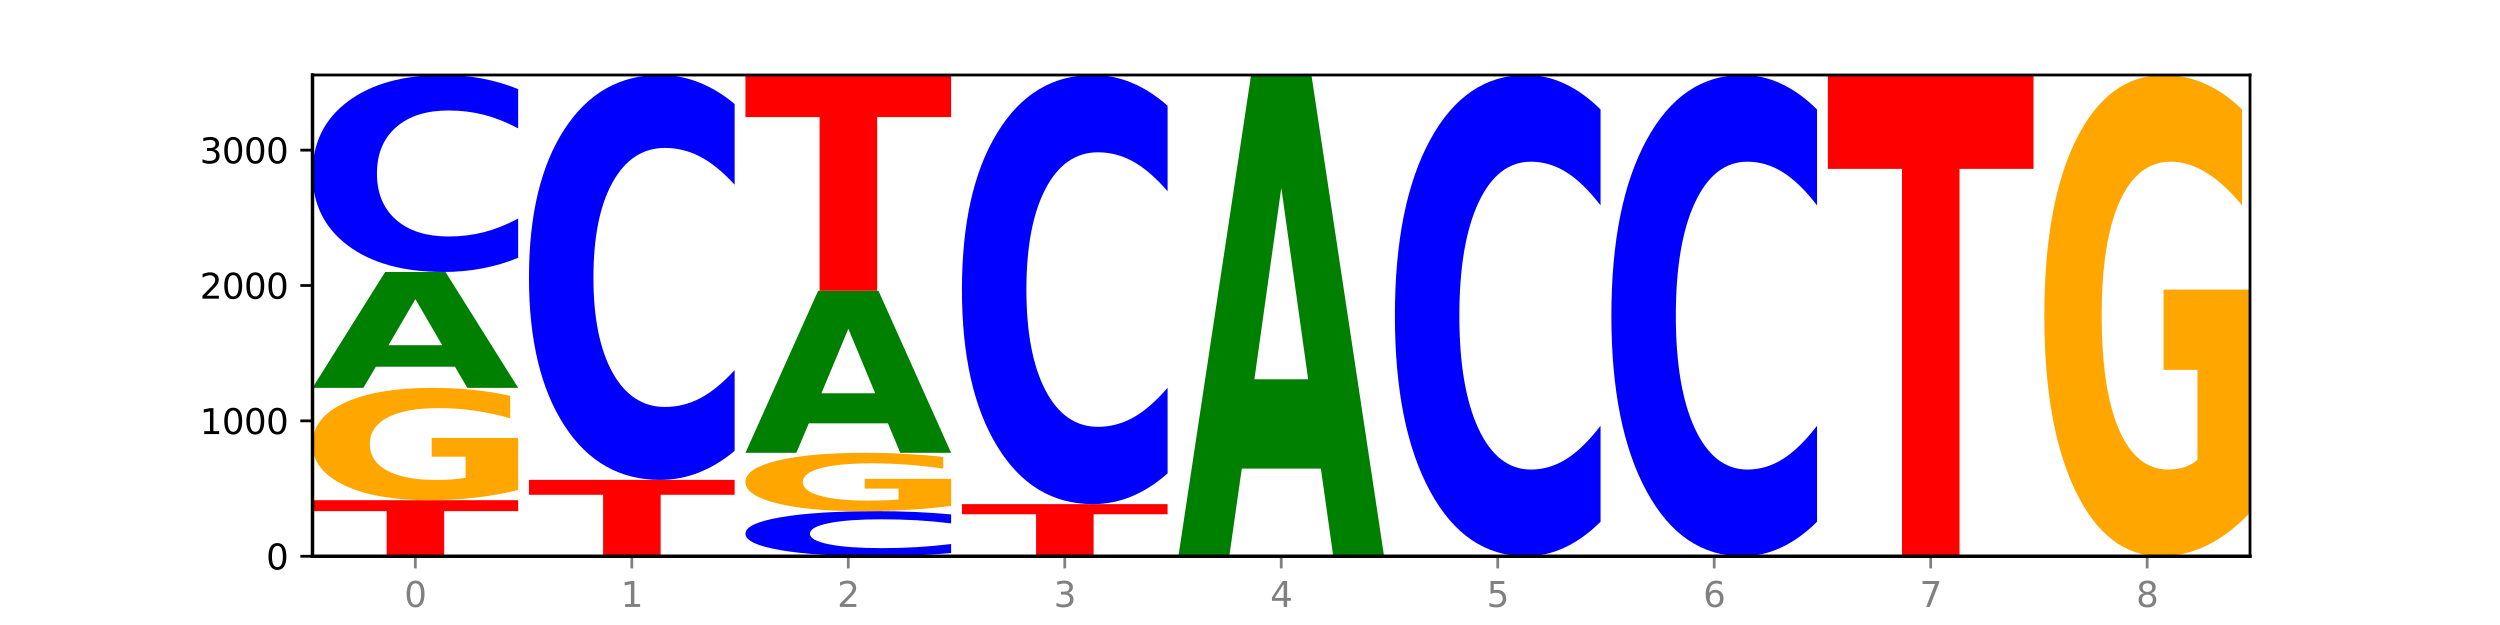 <?xml version="1.0" encoding="utf-8" standalone="no"?>
<!DOCTYPE svg PUBLIC "-//W3C//DTD SVG 1.1//EN"
  "http://www.w3.org/Graphics/SVG/1.1/DTD/svg11.dtd">
<svg xmlns:xlink="http://www.w3.org/1999/xlink" width="720pt" height="180pt" viewBox="0 0 720 180" xmlns="http://www.w3.org/2000/svg" version="1.1">
 <defs>
  <style type="text/css">*{stroke-linejoin: round; stroke-linecap: butt}</style>
 </defs>
 <g id="figure_1">
  <g id="patch_1">
   <path d="M 0 180 
L 720 180 
L 720 0 
L 0 0 
z
" style="fill: #ffffff"/>
  </g>
  <g id="axes_1">
   <g id="patch_2">
    <path d="M 90 160.2 
L 648 160.2 
L 648 21.6 
L 90 21.6 
z
" style="fill: #ffffff"/>
   </g>
   <g id="line2d_1">
    <path d="M 90 160.2 
L 648 160.2 
" clip-path="url(#p1e001685ab)" style="fill: none; stroke: #000000; stroke-width: 0.5; stroke-linecap: square"/>
   </g>
   <g id="patch_3">
    <path d="M 90 144.059 
L 149.229 144.059 
L 149.229 147.207 
L 127.92 147.207 
L 127.92 160.2 
L 111.35 160.2 
L 111.35 147.207 
L 90 147.207 
L 90 144.059 
z
" clip-path="url(#p1e001685ab)" style="fill: #ff0000"/>
   </g>
   <g id="patch_4">
    <path d="M 149.229 141.131 
Q 143.256 142.595 136.831 143.331 
Q 130.406 144.059 123.557 144.059 
Q 108.079 144.059 99.04 139.701 
Q 90 135.343 90 127.89 
Q 90 120.349 99.199 116.025 
Q 108.411 111.7 124.433 111.7 
Q 130.605 111.7 136.26 112.288 
Q 141.928 112.87 146.946 114.019 
L 146.946 120.47 
Q 141.769 118.992 136.645 118.264 
Q 131.521 117.529 126.371 117.529 
Q 116.84 117.529 111.677 120.216 
Q 106.513 122.896 106.513 127.89 
Q 106.513 132.836 111.491 135.537 
Q 116.469 138.23 125.628 138.23 
Q 128.123 138.23 130.26 138.077 
Q 132.397 137.916 134.097 137.582 
L 134.097 131.526 
L 124.34 131.526 
L 124.34 126.132 
L 149.229 126.132 
L 149.229 141.131 
z
" clip-path="url(#p1e001685ab)" style="fill: #ffa600"/>
   </g>
   <g id="patch_5">
    <path d="M 131.028 105.62 
L 108.249 105.62 
L 104.653 111.7 
L 90 111.7 
L 110.926 78.327 
L 128.303 78.327 
L 149.229 111.7 
L 134.588 111.7 
L 131.028 105.62 
z
M 111.882 99.426 
L 127.359 99.426 
L 119.633 86.151 
L 111.882 99.426 
z
" clip-path="url(#p1e001685ab)" style="fill: #008000"/>
   </g>
   <g id="patch_6">
    <path d="M 149.229 74.26 
Q 144.275 76.276 138.917 77.295 
Q 133.56 78.327 127.725 78.327 
Q 110.325 78.327 100.163 70.686 
Q 90 63.046 90 49.981 
Q 90 36.868 100.163 29.24 
Q 110.325 21.6 127.725 21.6 
Q 133.56 21.6 138.917 22.631 
Q 144.275 23.651 149.229 25.666 
L 149.229 36.974 
Q 144.23 34.302 139.38 33.06 
Q 134.53 31.818 129.173 31.818 
Q 119.562 31.818 114.056 36.658 
Q 108.564 41.485 108.564 49.981 
Q 108.564 58.441 114.056 63.281 
Q 119.562 68.109 129.173 68.109 
Q 134.53 68.109 139.38 66.866 
Q 144.23 65.613 149.229 62.941 
L 149.229 74.26 
z
" clip-path="url(#p1e001685ab)" style="fill: #0000ff"/>
   </g>
   <g id="patch_7">
    <path d="M 152.346 138.211 
L 211.575 138.211 
L 211.575 142.5 
L 190.267 142.5 
L 190.267 160.2 
L 173.696 160.2 
L 173.696 142.5 
L 152.346 142.5 
L 152.346 138.211 
z
" clip-path="url(#p1e001685ab)" style="fill: #ff0000"/>
   </g>
   <g id="patch_8">
    <path d="M 211.575 129.853 
Q 206.621 133.996 201.264 136.091 
Q 195.906 138.211 190.071 138.211 
Q 172.671 138.211 162.509 122.506 
Q 152.346 106.8 152.346 79.942 
Q 152.346 52.987 162.509 37.306 
Q 172.671 21.6 190.071 21.6 
Q 195.906 21.6 201.264 23.72 
Q 206.621 25.815 211.575 29.959 
L 211.575 53.204 
Q 206.576 47.712 201.726 45.158 
Q 196.876 42.605 191.519 42.605 
Q 181.909 42.605 176.402 52.553 
Q 170.91 62.478 170.91 79.942 
Q 170.91 97.333 176.402 107.282 
Q 181.909 117.206 191.519 117.206 
Q 196.876 117.206 201.726 114.653 
Q 206.576 112.075 211.575 106.583 
L 211.575 129.853 
z
" clip-path="url(#p1e001685ab)" style="fill: #0000ff"/>
   </g>
   <g id="patch_9">
    <path d="M 273.922 159.269 
Q 268.967 159.731 263.61 159.964 
Q 258.253 160.2 252.418 160.2 
Q 235.018 160.2 224.855 158.451 
Q 214.693 156.703 214.693 153.713 
Q 214.693 150.712 224.855 148.966 
Q 235.018 147.217 252.418 147.217 
Q 258.253 147.217 263.61 147.453 
Q 268.967 147.687 273.922 148.148 
L 273.922 150.736 
Q 268.923 150.124 264.073 149.84 
Q 259.223 149.556 253.865 149.556 
Q 244.255 149.556 238.748 150.663 
Q 233.257 151.768 233.257 153.713 
Q 233.257 155.649 238.748 156.757 
Q 244.255 157.861 253.865 157.861 
Q 259.223 157.861 264.073 157.577 
Q 268.923 157.29 273.922 156.679 
L 273.922 159.269 
z
" clip-path="url(#p1e001685ab)" style="fill: #0000ff"/>
   </g>
   <g id="patch_10">
    <path d="M 273.922 145.697 
Q 267.948 146.457 261.524 146.839 
Q 255.099 147.217 248.25 147.217 
Q 232.772 147.217 223.732 144.954 
Q 214.693 142.691 214.693 138.821 
Q 214.693 134.905 223.892 132.659 
Q 233.104 130.414 249.126 130.414 
Q 255.298 130.414 260.953 130.719 
Q 266.621 131.021 271.639 131.618 
L 271.639 134.968 
Q 266.462 134.201 261.338 133.822 
Q 256.214 133.44 251.064 133.44 
Q 241.533 133.44 236.369 134.836 
Q 231.206 136.228 231.206 138.821 
Q 231.206 141.389 236.184 142.792 
Q 241.161 144.19 250.32 144.19 
Q 252.816 144.19 254.953 144.111 
Q 257.09 144.027 258.789 143.854 
L 258.789 140.709 
L 249.033 140.709 
L 249.033 137.908 
L 273.922 137.908 
L 273.922 145.697 
z
" clip-path="url(#p1e001685ab)" style="fill: #ffa600"/>
   </g>
   <g id="patch_11">
    <path d="M 255.721 121.912 
L 232.942 121.912 
L 229.346 130.414 
L 214.693 130.414 
L 235.618 83.746 
L 252.996 83.746 
L 273.922 130.414 
L 259.281 130.414 
L 255.721 121.912 
z
M 236.575 113.251 
L 252.051 113.251 
L 244.325 94.688 
L 236.575 113.251 
z
" clip-path="url(#p1e001685ab)" style="fill: #008000"/>
   </g>
   <g id="patch_12">
    <path d="M 214.693 21.6 
L 273.922 21.6 
L 273.922 33.72 
L 252.613 33.72 
L 252.613 83.746 
L 236.043 83.746 
L 236.043 33.72 
L 214.693 33.72 
L 214.693 21.6 
z
" clip-path="url(#p1e001685ab)" style="fill: #ff0000"/>
   </g>
   <g id="patch_13">
    <path d="M 277.039 145.19 
L 336.268 145.19 
L 336.268 148.117 
L 314.959 148.117 
L 314.959 160.2 
L 298.389 160.2 
L 298.389 148.117 
L 277.039 148.117 
L 277.039 145.19 
z
" clip-path="url(#p1e001685ab)" style="fill: #ff0000"/>
   </g>
   <g id="patch_14">
    <path d="M 336.268 136.331 
Q 331.314 140.722 325.956 142.943 
Q 320.599 145.19 314.764 145.19 
Q 297.364 145.19 287.202 128.544 
Q 277.039 111.899 277.039 83.433 
Q 277.039 54.865 287.202 38.245 
Q 297.364 21.6 314.764 21.6 
Q 320.599 21.6 325.956 23.847 
Q 331.314 26.068 336.268 30.459 
L 336.268 55.095 
Q 331.269 49.274 326.419 46.568 
Q 321.569 43.862 316.212 43.862 
Q 306.601 43.862 301.095 54.406 
Q 295.603 64.924 295.603 83.433 
Q 295.603 101.866 301.095 112.41 
Q 306.601 122.928 316.212 122.928 
Q 321.569 122.928 326.419 120.222 
Q 331.269 117.49 336.268 111.669 
L 336.268 136.331 
z
" clip-path="url(#p1e001685ab)" style="fill: #0000ff"/>
   </g>
   <g id="patch_15">
    <path d="M 380.413 134.951 
L 357.635 134.951 
L 354.038 160.2 
L 339.385 160.2 
L 360.311 21.6 
L 377.689 21.6 
L 398.615 160.2 
L 383.974 160.2 
L 380.413 134.951 
z
M 361.268 109.228 
L 376.744 109.228 
L 369.018 54.096 
L 361.268 109.228 
z
" clip-path="url(#p1e001685ab)" style="fill: #008000"/>
   </g>
   <g id="patch_16">
    <path d="M 460.961 150.265 
Q 456.006 155.19 450.649 157.681 
Q 445.292 160.2 439.457 160.2 
Q 422.057 160.2 411.894 141.533 
Q 401.732 122.866 401.732 90.943 
Q 401.732 58.905 411.894 40.267 
Q 422.057 21.6 439.457 21.6 
Q 445.292 21.6 450.649 24.119 
Q 456.006 26.61 460.961 31.535 
L 460.961 59.163 
Q 455.962 52.635 451.112 49.601 
Q 446.262 46.566 440.904 46.566 
Q 431.294 46.566 425.788 58.39 
Q 420.296 70.186 420.296 90.943 
Q 420.296 111.614 425.788 123.439 
Q 431.294 135.234 440.904 135.234 
Q 446.262 135.234 451.112 132.199 
Q 455.962 129.136 460.961 122.608 
L 460.961 150.265 
z
" clip-path="url(#p1e001685ab)" style="fill: #0000ff"/>
   </g>
   <g id="patch_17">
    <path d="M 523.307 150.265 
Q 518.353 155.19 512.996 157.681 
Q 507.638 160.2 501.803 160.2 
Q 484.403 160.2 474.241 141.533 
Q 464.078 122.866 464.078 90.943 
Q 464.078 58.905 474.241 40.267 
Q 484.403 21.6 501.803 21.6 
Q 507.638 21.6 512.996 24.119 
Q 518.353 26.61 523.307 31.535 
L 523.307 59.163 
Q 518.308 52.635 513.458 49.601 
Q 508.608 46.566 503.251 46.566 
Q 493.641 46.566 488.134 58.39 
Q 482.642 70.186 482.642 90.943 
Q 482.642 111.614 488.134 123.439 
Q 493.641 135.234 503.251 135.234 
Q 508.608 135.234 513.458 132.199 
Q 518.308 129.136 523.307 122.608 
L 523.307 150.265 
z
" clip-path="url(#p1e001685ab)" style="fill: #0000ff"/>
   </g>
   <g id="patch_18">
    <path d="M 526.425 21.6 
L 585.654 21.6 
L 585.654 48.631 
L 564.345 48.631 
L 564.345 160.2 
L 547.775 160.2 
L 547.775 48.631 
L 526.425 48.631 
L 526.425 21.6 
z
" clip-path="url(#p1e001685ab)" style="fill: #ff0000"/>
   </g>
   <g id="patch_19">
    <path d="M 648 147.66 
Q 642.027 153.93 635.602 157.079 
Q 629.177 160.2 622.328 160.2 
Q 606.85 160.2 597.811 141.533 
Q 588.771 122.866 588.771 90.943 
Q 588.771 58.648 597.97 40.124 
Q 607.182 21.6 623.204 21.6 
Q 629.376 21.6 635.031 24.119 
Q 640.699 26.61 645.717 31.535 
L 645.717 59.163 
Q 640.54 52.836 635.416 49.715 
Q 630.292 46.566 625.142 46.566 
Q 615.611 46.566 610.448 58.075 
Q 605.284 69.556 605.284 90.943 
Q 605.284 112.129 610.262 123.696 
Q 615.24 135.234 624.399 135.234 
Q 626.894 135.234 629.031 134.576 
Q 631.168 133.889 632.868 132.457 
L 632.868 106.518 
L 623.111 106.518 
L 623.111 83.413 
L 648 83.413 
L 648 147.66 
z
" clip-path="url(#p1e001685ab)" style="fill: #ffa600"/>
   </g>
   <g id="matplotlib.axis_1">
    <g id="xtick_1">
     <g id="line2d_2">
      <defs>
       <path id="m2ccaef8c61" d="M 0 0 
L 0 3.5 
" style="stroke: #808080; stroke-width: 0.8"/>
      </defs>
      <g>
       <use xlink:href="#m2ccaef8c61" x="119.615" y="160.2" style="fill: #808080; stroke: #808080; stroke-width: 0.8"/>
      </g>
     </g>
     <g id="text_1">
      <!-- 0 -->
      <g style="fill: #808080" transform="translate(116.433 174.798) scale(0.1 -0.1)">
       <defs>
        <path id="DejaVuSans-30" d="M 2034 4250 
Q 1547 4250 1301 3770 
Q 1056 3291 1056 2328 
Q 1056 1369 1301 889 
Q 1547 409 2034 409 
Q 2525 409 2770 889 
Q 3016 1369 3016 2328 
Q 3016 3291 2770 3770 
Q 2525 4250 2034 4250 
z
M 2034 4750 
Q 2819 4750 3233 4129 
Q 3647 3509 3647 2328 
Q 3647 1150 3233 529 
Q 2819 -91 2034 -91 
Q 1250 -91 836 529 
Q 422 1150 422 2328 
Q 422 3509 836 4129 
Q 1250 4750 2034 4750 
z
" transform="scale(0.016)"/>
       </defs>
       <use xlink:href="#DejaVuSans-30"/>
      </g>
     </g>
    </g>
    <g id="xtick_2">
     <g id="line2d_3">
      <g>
       <use xlink:href="#m2ccaef8c61" x="181.961" y="160.2" style="fill: #808080; stroke: #808080; stroke-width: 0.8"/>
      </g>
     </g>
     <g id="text_2">
      <!-- 1 -->
      <g style="fill: #808080" transform="translate(178.78 174.798) scale(0.1 -0.1)">
       <defs>
        <path id="DejaVuSans-31" d="M 794 531 
L 1825 531 
L 1825 4091 
L 703 3866 
L 703 4441 
L 1819 4666 
L 2450 4666 
L 2450 531 
L 3481 531 
L 3481 0 
L 794 0 
L 794 531 
z
" transform="scale(0.016)"/>
       </defs>
       <use xlink:href="#DejaVuSans-31"/>
      </g>
     </g>
    </g>
    <g id="xtick_3">
     <g id="line2d_4">
      <g>
       <use xlink:href="#m2ccaef8c61" x="244.307" y="160.2" style="fill: #808080; stroke: #808080; stroke-width: 0.8"/>
      </g>
     </g>
     <g id="text_3">
      <!-- 2 -->
      <g style="fill: #808080" transform="translate(241.126 174.798) scale(0.1 -0.1)">
       <defs>
        <path id="DejaVuSans-32" d="M 1228 531 
L 3431 531 
L 3431 0 
L 469 0 
L 469 531 
Q 828 903 1448 1529 
Q 2069 2156 2228 2338 
Q 2531 2678 2651 2914 
Q 2772 3150 2772 3378 
Q 2772 3750 2511 3984 
Q 2250 4219 1831 4219 
Q 1534 4219 1204 4116 
Q 875 4013 500 3803 
L 500 4441 
Q 881 4594 1212 4672 
Q 1544 4750 1819 4750 
Q 2544 4750 2975 4387 
Q 3406 4025 3406 3419 
Q 3406 3131 3298 2873 
Q 3191 2616 2906 2266 
Q 2828 2175 2409 1742 
Q 1991 1309 1228 531 
z
" transform="scale(0.016)"/>
       </defs>
       <use xlink:href="#DejaVuSans-32"/>
      </g>
     </g>
    </g>
    <g id="xtick_4">
     <g id="line2d_5">
      <g>
       <use xlink:href="#m2ccaef8c61" x="306.654" y="160.2" style="fill: #808080; stroke: #808080; stroke-width: 0.8"/>
      </g>
     </g>
     <g id="text_4">
      <!-- 3 -->
      <g style="fill: #808080" transform="translate(303.472 174.798) scale(0.1 -0.1)">
       <defs>
        <path id="DejaVuSans-33" d="M 2597 2516 
Q 3050 2419 3304 2112 
Q 3559 1806 3559 1356 
Q 3559 666 3084 287 
Q 2609 -91 1734 -91 
Q 1441 -91 1130 -33 
Q 819 25 488 141 
L 488 750 
Q 750 597 1062 519 
Q 1375 441 1716 441 
Q 2309 441 2620 675 
Q 2931 909 2931 1356 
Q 2931 1769 2642 2001 
Q 2353 2234 1838 2234 
L 1294 2234 
L 1294 2753 
L 1863 2753 
Q 2328 2753 2575 2939 
Q 2822 3125 2822 3475 
Q 2822 3834 2567 4026 
Q 2313 4219 1838 4219 
Q 1578 4219 1281 4162 
Q 984 4106 628 3988 
L 628 4550 
Q 988 4650 1302 4700 
Q 1616 4750 1894 4750 
Q 2613 4750 3031 4423 
Q 3450 4097 3450 3541 
Q 3450 3153 3228 2886 
Q 3006 2619 2597 2516 
z
" transform="scale(0.016)"/>
       </defs>
       <use xlink:href="#DejaVuSans-33"/>
      </g>
     </g>
    </g>
    <g id="xtick_5">
     <g id="line2d_6">
      <g>
       <use xlink:href="#m2ccaef8c61" x="369" y="160.2" style="fill: #808080; stroke: #808080; stroke-width: 0.8"/>
      </g>
     </g>
     <g id="text_5">
      <!-- 4 -->
      <g style="fill: #808080" transform="translate(365.819 174.798) scale(0.1 -0.1)">
       <defs>
        <path id="DejaVuSans-34" d="M 2419 4116 
L 825 1625 
L 2419 1625 
L 2419 4116 
z
M 2253 4666 
L 3047 4666 
L 3047 1625 
L 3713 1625 
L 3713 1100 
L 3047 1100 
L 3047 0 
L 2419 0 
L 2419 1100 
L 313 1100 
L 313 1709 
L 2253 4666 
z
" transform="scale(0.016)"/>
       </defs>
       <use xlink:href="#DejaVuSans-34"/>
      </g>
     </g>
    </g>
    <g id="xtick_6">
     <g id="line2d_7">
      <g>
       <use xlink:href="#m2ccaef8c61" x="431.346" y="160.2" style="fill: #808080; stroke: #808080; stroke-width: 0.8"/>
      </g>
     </g>
     <g id="text_6">
      <!-- 5 -->
      <g style="fill: #808080" transform="translate(428.165 174.798) scale(0.1 -0.1)">
       <defs>
        <path id="DejaVuSans-35" d="M 691 4666 
L 3169 4666 
L 3169 4134 
L 1269 4134 
L 1269 2991 
Q 1406 3038 1543 3061 
Q 1681 3084 1819 3084 
Q 2600 3084 3056 2656 
Q 3513 2228 3513 1497 
Q 3513 744 3044 326 
Q 2575 -91 1722 -91 
Q 1428 -91 1123 -41 
Q 819 9 494 109 
L 494 744 
Q 775 591 1075 516 
Q 1375 441 1709 441 
Q 2250 441 2565 725 
Q 2881 1009 2881 1497 
Q 2881 1984 2565 2268 
Q 2250 2553 1709 2553 
Q 1456 2553 1204 2497 
Q 953 2441 691 2322 
L 691 4666 
z
" transform="scale(0.016)"/>
       </defs>
       <use xlink:href="#DejaVuSans-35"/>
      </g>
     </g>
    </g>
    <g id="xtick_7">
     <g id="line2d_8">
      <g>
       <use xlink:href="#m2ccaef8c61" x="493.693" y="160.2" style="fill: #808080; stroke: #808080; stroke-width: 0.8"/>
      </g>
     </g>
     <g id="text_7">
      <!-- 6 -->
      <g style="fill: #808080" transform="translate(490.511 174.798) scale(0.1 -0.1)">
       <defs>
        <path id="DejaVuSans-36" d="M 2113 2584 
Q 1688 2584 1439 2293 
Q 1191 2003 1191 1497 
Q 1191 994 1439 701 
Q 1688 409 2113 409 
Q 2538 409 2786 701 
Q 3034 994 3034 1497 
Q 3034 2003 2786 2293 
Q 2538 2584 2113 2584 
z
M 3366 4563 
L 3366 3988 
Q 3128 4100 2886 4159 
Q 2644 4219 2406 4219 
Q 1781 4219 1451 3797 
Q 1122 3375 1075 2522 
Q 1259 2794 1537 2939 
Q 1816 3084 2150 3084 
Q 2853 3084 3261 2657 
Q 3669 2231 3669 1497 
Q 3669 778 3244 343 
Q 2819 -91 2113 -91 
Q 1303 -91 875 529 
Q 447 1150 447 2328 
Q 447 3434 972 4092 
Q 1497 4750 2381 4750 
Q 2619 4750 2861 4703 
Q 3103 4656 3366 4563 
z
" transform="scale(0.016)"/>
       </defs>
       <use xlink:href="#DejaVuSans-36"/>
      </g>
     </g>
    </g>
    <g id="xtick_8">
     <g id="line2d_9">
      <g>
       <use xlink:href="#m2ccaef8c61" x="556.039" y="160.2" style="fill: #808080; stroke: #808080; stroke-width: 0.8"/>
      </g>
     </g>
     <g id="text_8">
      <!-- 7 -->
      <g style="fill: #808080" transform="translate(552.858 174.798) scale(0.1 -0.1)">
       <defs>
        <path id="DejaVuSans-37" d="M 525 4666 
L 3525 4666 
L 3525 4397 
L 1831 0 
L 1172 0 
L 2766 4134 
L 525 4134 
L 525 4666 
z
" transform="scale(0.016)"/>
       </defs>
       <use xlink:href="#DejaVuSans-37"/>
      </g>
     </g>
    </g>
    <g id="xtick_9">
     <g id="line2d_10">
      <g>
       <use xlink:href="#m2ccaef8c61" x="618.385" y="160.2" style="fill: #808080; stroke: #808080; stroke-width: 0.8"/>
      </g>
     </g>
     <g id="text_9">
      <!-- 8 -->
      <g style="fill: #808080" transform="translate(615.204 174.798) scale(0.1 -0.1)">
       <defs>
        <path id="DejaVuSans-38" d="M 2034 2216 
Q 1584 2216 1326 1975 
Q 1069 1734 1069 1313 
Q 1069 891 1326 650 
Q 1584 409 2034 409 
Q 2484 409 2743 651 
Q 3003 894 3003 1313 
Q 3003 1734 2745 1975 
Q 2488 2216 2034 2216 
z
M 1403 2484 
Q 997 2584 770 2862 
Q 544 3141 544 3541 
Q 544 4100 942 4425 
Q 1341 4750 2034 4750 
Q 2731 4750 3128 4425 
Q 3525 4100 3525 3541 
Q 3525 3141 3298 2862 
Q 3072 2584 2669 2484 
Q 3125 2378 3379 2068 
Q 3634 1759 3634 1313 
Q 3634 634 3220 271 
Q 2806 -91 2034 -91 
Q 1263 -91 848 271 
Q 434 634 434 1313 
Q 434 1759 690 2068 
Q 947 2378 1403 2484 
z
M 1172 3481 
Q 1172 3119 1398 2916 
Q 1625 2713 2034 2713 
Q 2441 2713 2670 2916 
Q 2900 3119 2900 3481 
Q 2900 3844 2670 4047 
Q 2441 4250 2034 4250 
Q 1625 4250 1398 4047 
Q 1172 3844 1172 3481 
z
" transform="scale(0.016)"/>
       </defs>
       <use xlink:href="#DejaVuSans-38"/>
      </g>
     </g>
    </g>
   </g>
   <g id="matplotlib.axis_2">
    <g id="ytick_1">
     <g id="line2d_11">
      <defs>
       <path id="m05f93ad971" d="M 0 0 
L -3.5 0 
" style="stroke: #000000; stroke-width: 0.8"/>
      </defs>
      <g>
       <use xlink:href="#m05f93ad971" x="90" y="160.2" style="stroke: #000000; stroke-width: 0.8"/>
      </g>
     </g>
     <g id="text_10">
      <!-- 0 -->
      <g transform="translate(76.638 163.999) scale(0.1 -0.1)">
       <use xlink:href="#DejaVuSans-30"/>
      </g>
     </g>
    </g>
    <g id="ytick_2">
     <g id="line2d_12">
      <g>
       <use xlink:href="#m05f93ad971" x="90" y="121.213" style="stroke: #000000; stroke-width: 0.8"/>
      </g>
     </g>
     <g id="text_11">
      <!-- 1000 -->
      <g transform="translate(57.55 125.012) scale(0.1 -0.1)">
       <use xlink:href="#DejaVuSans-31"/>
       <use xlink:href="#DejaVuSans-30" x="63.623"/>
       <use xlink:href="#DejaVuSans-30" x="127.246"/>
       <use xlink:href="#DejaVuSans-30" x="190.869"/>
      </g>
     </g>
    </g>
    <g id="ytick_3">
     <g id="line2d_13">
      <g>
       <use xlink:href="#m05f93ad971" x="90" y="82.225" style="stroke: #000000; stroke-width: 0.8"/>
      </g>
     </g>
     <g id="text_12">
      <!-- 2000 -->
      <g transform="translate(57.55 86.025) scale(0.1 -0.1)">
       <use xlink:href="#DejaVuSans-32"/>
       <use xlink:href="#DejaVuSans-30" x="63.623"/>
       <use xlink:href="#DejaVuSans-30" x="127.246"/>
       <use xlink:href="#DejaVuSans-30" x="190.869"/>
      </g>
     </g>
    </g>
    <g id="ytick_4">
     <g id="line2d_14">
      <g>
       <use xlink:href="#m05f93ad971" x="90" y="43.238" style="stroke: #000000; stroke-width: 0.8"/>
      </g>
     </g>
     <g id="text_13">
      <!-- 3000 -->
      <g transform="translate(57.55 47.037) scale(0.1 -0.1)">
       <use xlink:href="#DejaVuSans-33"/>
       <use xlink:href="#DejaVuSans-30" x="63.623"/>
       <use xlink:href="#DejaVuSans-30" x="127.246"/>
       <use xlink:href="#DejaVuSans-30" x="190.869"/>
      </g>
     </g>
    </g>
   </g>
   <g id="patch_20">
    <path d="M 90 160.2 
L 90 21.6 
" style="fill: none; stroke: #000000; stroke-linejoin: miter; stroke-linecap: square"/>
   </g>
   <g id="patch_21">
    <path d="M 648 160.2 
L 648 21.6 
" style="fill: none; stroke: #000000; stroke-width: 0.8; stroke-linejoin: miter; stroke-linecap: square"/>
   </g>
   <g id="patch_22">
    <path d="M 90 160.2 
L 648 160.2 
" style="fill: none; stroke: #000000; stroke-linejoin: miter; stroke-linecap: square"/>
   </g>
   <g id="patch_23">
    <path d="M 90 21.6 
L 648 21.6 
" style="fill: none; stroke: #000000; stroke-width: 0.8; stroke-linejoin: miter; stroke-linecap: square"/>
   </g>
  </g>
 </g>
 <defs>
  <clipPath id="p1e001685ab">
   <rect x="90" y="21.6" width="558" height="138.6"/>
  </clipPath>
 </defs>
</svg>
